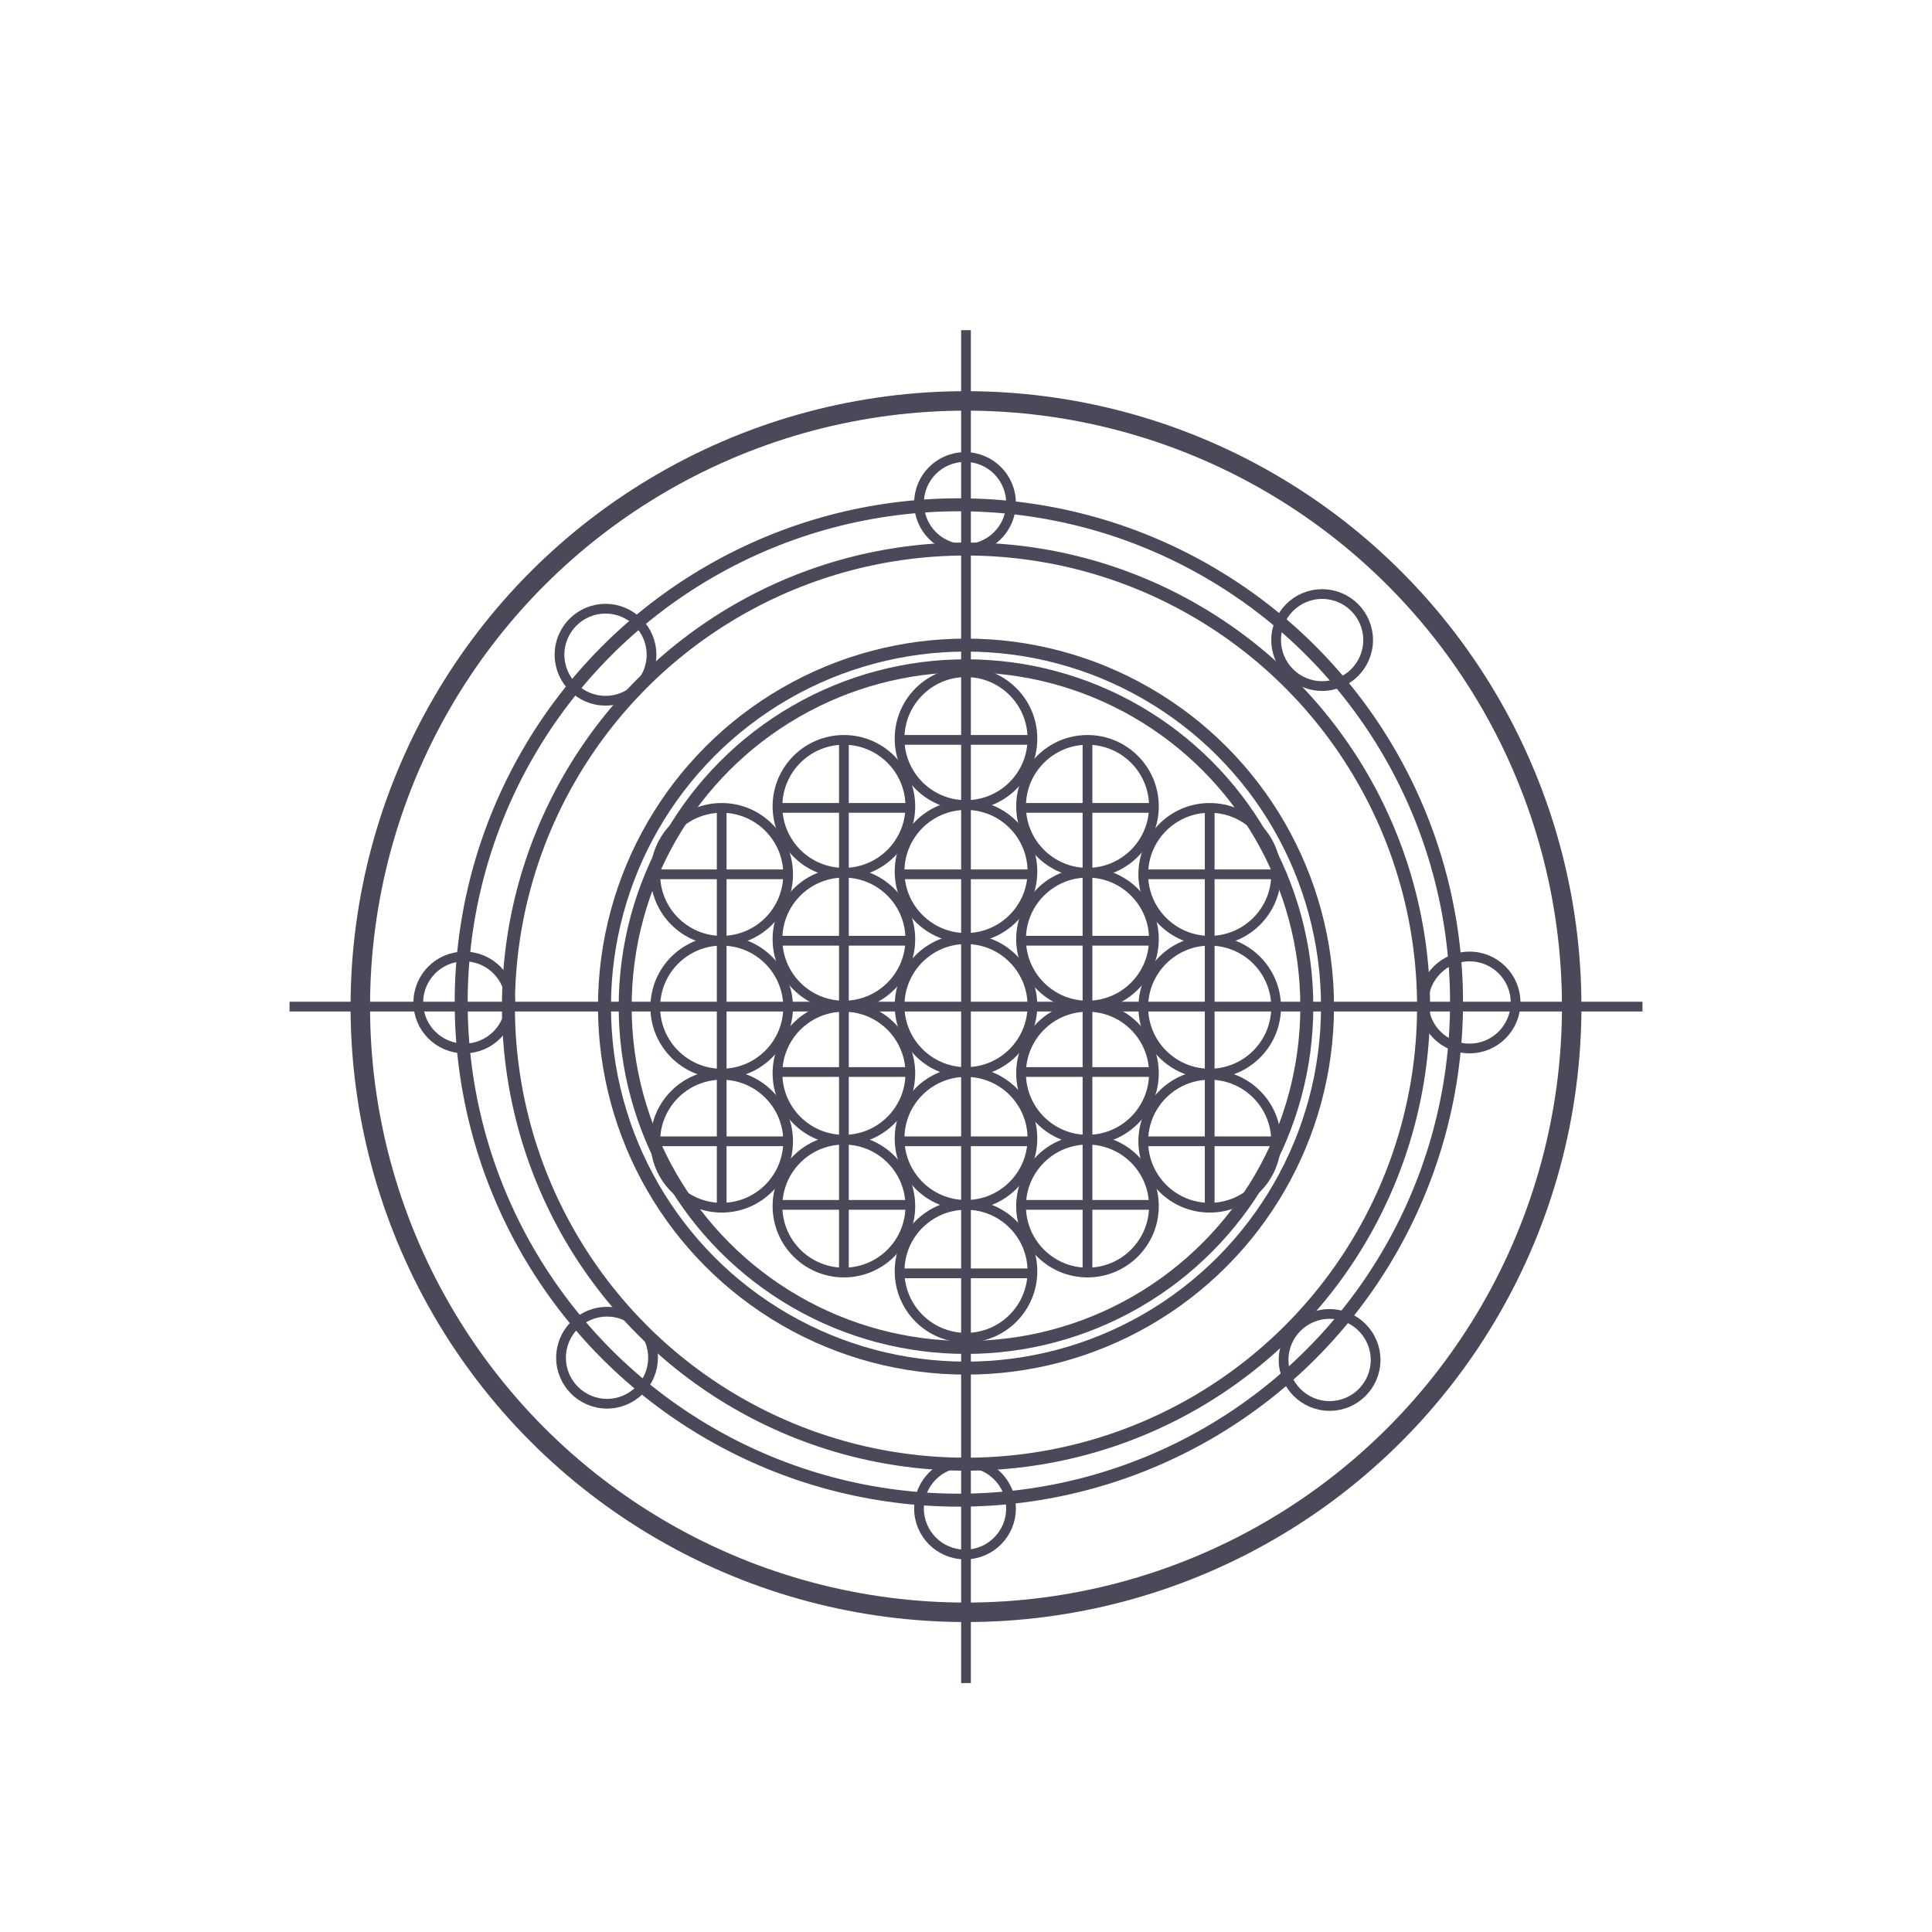 <?xml version="1.0" encoding="UTF-8"?> <svg xmlns="http://www.w3.org/2000/svg" id="a" viewBox="0 0 595.276 595.276"> <defs> <style>.b{stroke-width:3px;}.b,.c,.d{fill:none;stroke:#494959;stroke-miterlimit:10;}.c{stroke-width:6px;}.d{stroke-width:4px;}</style> </defs> <circle class="d" cx="295.438" cy="308.878" r="153.343"></circle> <circle class="d" cx="297.638" cy="310.15" r="140.985"></circle> <circle class="c" cx="297.638" cy="310.15" r="186.624"></circle> <line class="b" x1="297.638" y1="101.724" x2="297.638" y2="518.576"></line> <line class="b" x1="506.064" y1="310.15" x2="89.212" y2="310.15"></line> <circle class="b" cx="409.667" cy="419.024" r="14.173"></circle> <circle class="b" cx="186.567" cy="201.727" r="14.173"></circle> <circle class="b" cx="407.367" cy="197.21" r="14.173"></circle> <circle class="b" cx="187.034" cy="418.332" r="14.173"></circle> <circle class="b" cx="297.334" cy="154.989" r="14.173"></circle> <circle class="b" cx="297.334" cy="464.79" r="14.172"></circle> <circle class="b" cx="452.798" cy="308.878" r="14.172"></circle> <circle class="b" cx="143.057" cy="308.878" r="14.172"></circle> <circle class="d" cx="297.638" cy="310.15" r="111.388"></circle> <circle class="d" cx="297.638" cy="310.15" r="105.012"></circle> <circle class="b" cx="297.638" cy="227.582" r="20.466"></circle> <circle class="b" cx="297.638" cy="268.515" r="20.466"></circle> <circle class="b" cx="297.638" cy="309.838" r="20.466"></circle> <circle class="b" cx="297.638" cy="350.771" r="20.466"></circle> <circle class="b" cx="297.638" cy="391.707" r="20.466"></circle> <circle class="b" cx="335.071" cy="248.435" r="20.466"></circle> <circle class="b" cx="335.071" cy="289.368" r="20.466"></circle> <circle class="b" cx="335.071" cy="330.691" r="20.466"></circle> <circle class="b" cx="335.071" cy="371.624" r="20.466"></circle> <circle class="b" cx="372.724" cy="269.39" r="20.466"></circle> <circle class="b" cx="372.724" cy="310.323" r="20.466"></circle> <circle class="b" cx="372.724" cy="351.646" r="20.466"></circle> <circle class="b" cx="260.018" cy="248.435" r="20.466"></circle> <circle class="b" cx="260.018" cy="289.368" r="20.466"></circle> <circle class="b" cx="260.018" cy="330.691" r="20.466"></circle> <circle class="b" cx="260.018" cy="371.624" r="20.466"></circle> <circle class="b" cx="222.365" cy="269.39" r="20.466"></circle> <circle class="b" cx="222.365" cy="310.323" r="20.466"></circle> <circle class="b" cx="222.365" cy="351.646" r="20.466"></circle> <line class="b" x1="335.071" y1="227.969" x2="335.071" y2="392.332"></line> <line class="b" x1="372.724" y1="249.332" x2="372.724" y2="370.969"></line> <line class="b" x1="260.018" y1="392.332" x2="260.018" y2="227.969"></line> <line class="b" x1="222.365" y1="370.969" x2="222.365" y2="249.332"></line> <line class="b" x1="201.899" y1="269.39" x2="242.832" y2="269.39"></line> <line class="b" x1="277.171" y1="269.39" x2="318.104" y2="269.39"></line> <line class="b" x1="352.258" y1="269.39" x2="393.191" y2="269.39"></line> <line class="b" x1="201.899" y1="351.646" x2="242.832" y2="351.646"></line> <line class="b" x1="277.171" y1="351.646" x2="318.104" y2="351.646"></line> <line class="b" x1="352.258" y1="351.646" x2="393.191" y2="351.646"></line> <line class="b" x1="239.518" y1="248.923" x2="280.451" y2="248.923"></line> <line class="b" x1="314.791" y1="248.923" x2="355.724" y2="248.923"></line> <line class="b" x1="239.518" y1="289.856" x2="280.451" y2="289.856"></line> <line class="b" x1="314.791" y1="289.856" x2="355.724" y2="289.856"></line> <line class="b" x1="239.518" y1="330.304" x2="280.451" y2="330.304"></line> <line class="b" x1="314.791" y1="330.304" x2="355.724" y2="330.304"></line> <line class="b" x1="239.518" y1="371.238" x2="280.451" y2="371.237"></line> <line class="b" x1="314.791" y1="371.238" x2="355.724" y2="371.237"></line> <line class="b" x1="277.171" y1="227.969" x2="318.104" y2="227.969"></line> <line class="b" x1="277.171" y1="392.332" x2="318.104" y2="392.332"></line> </svg> 